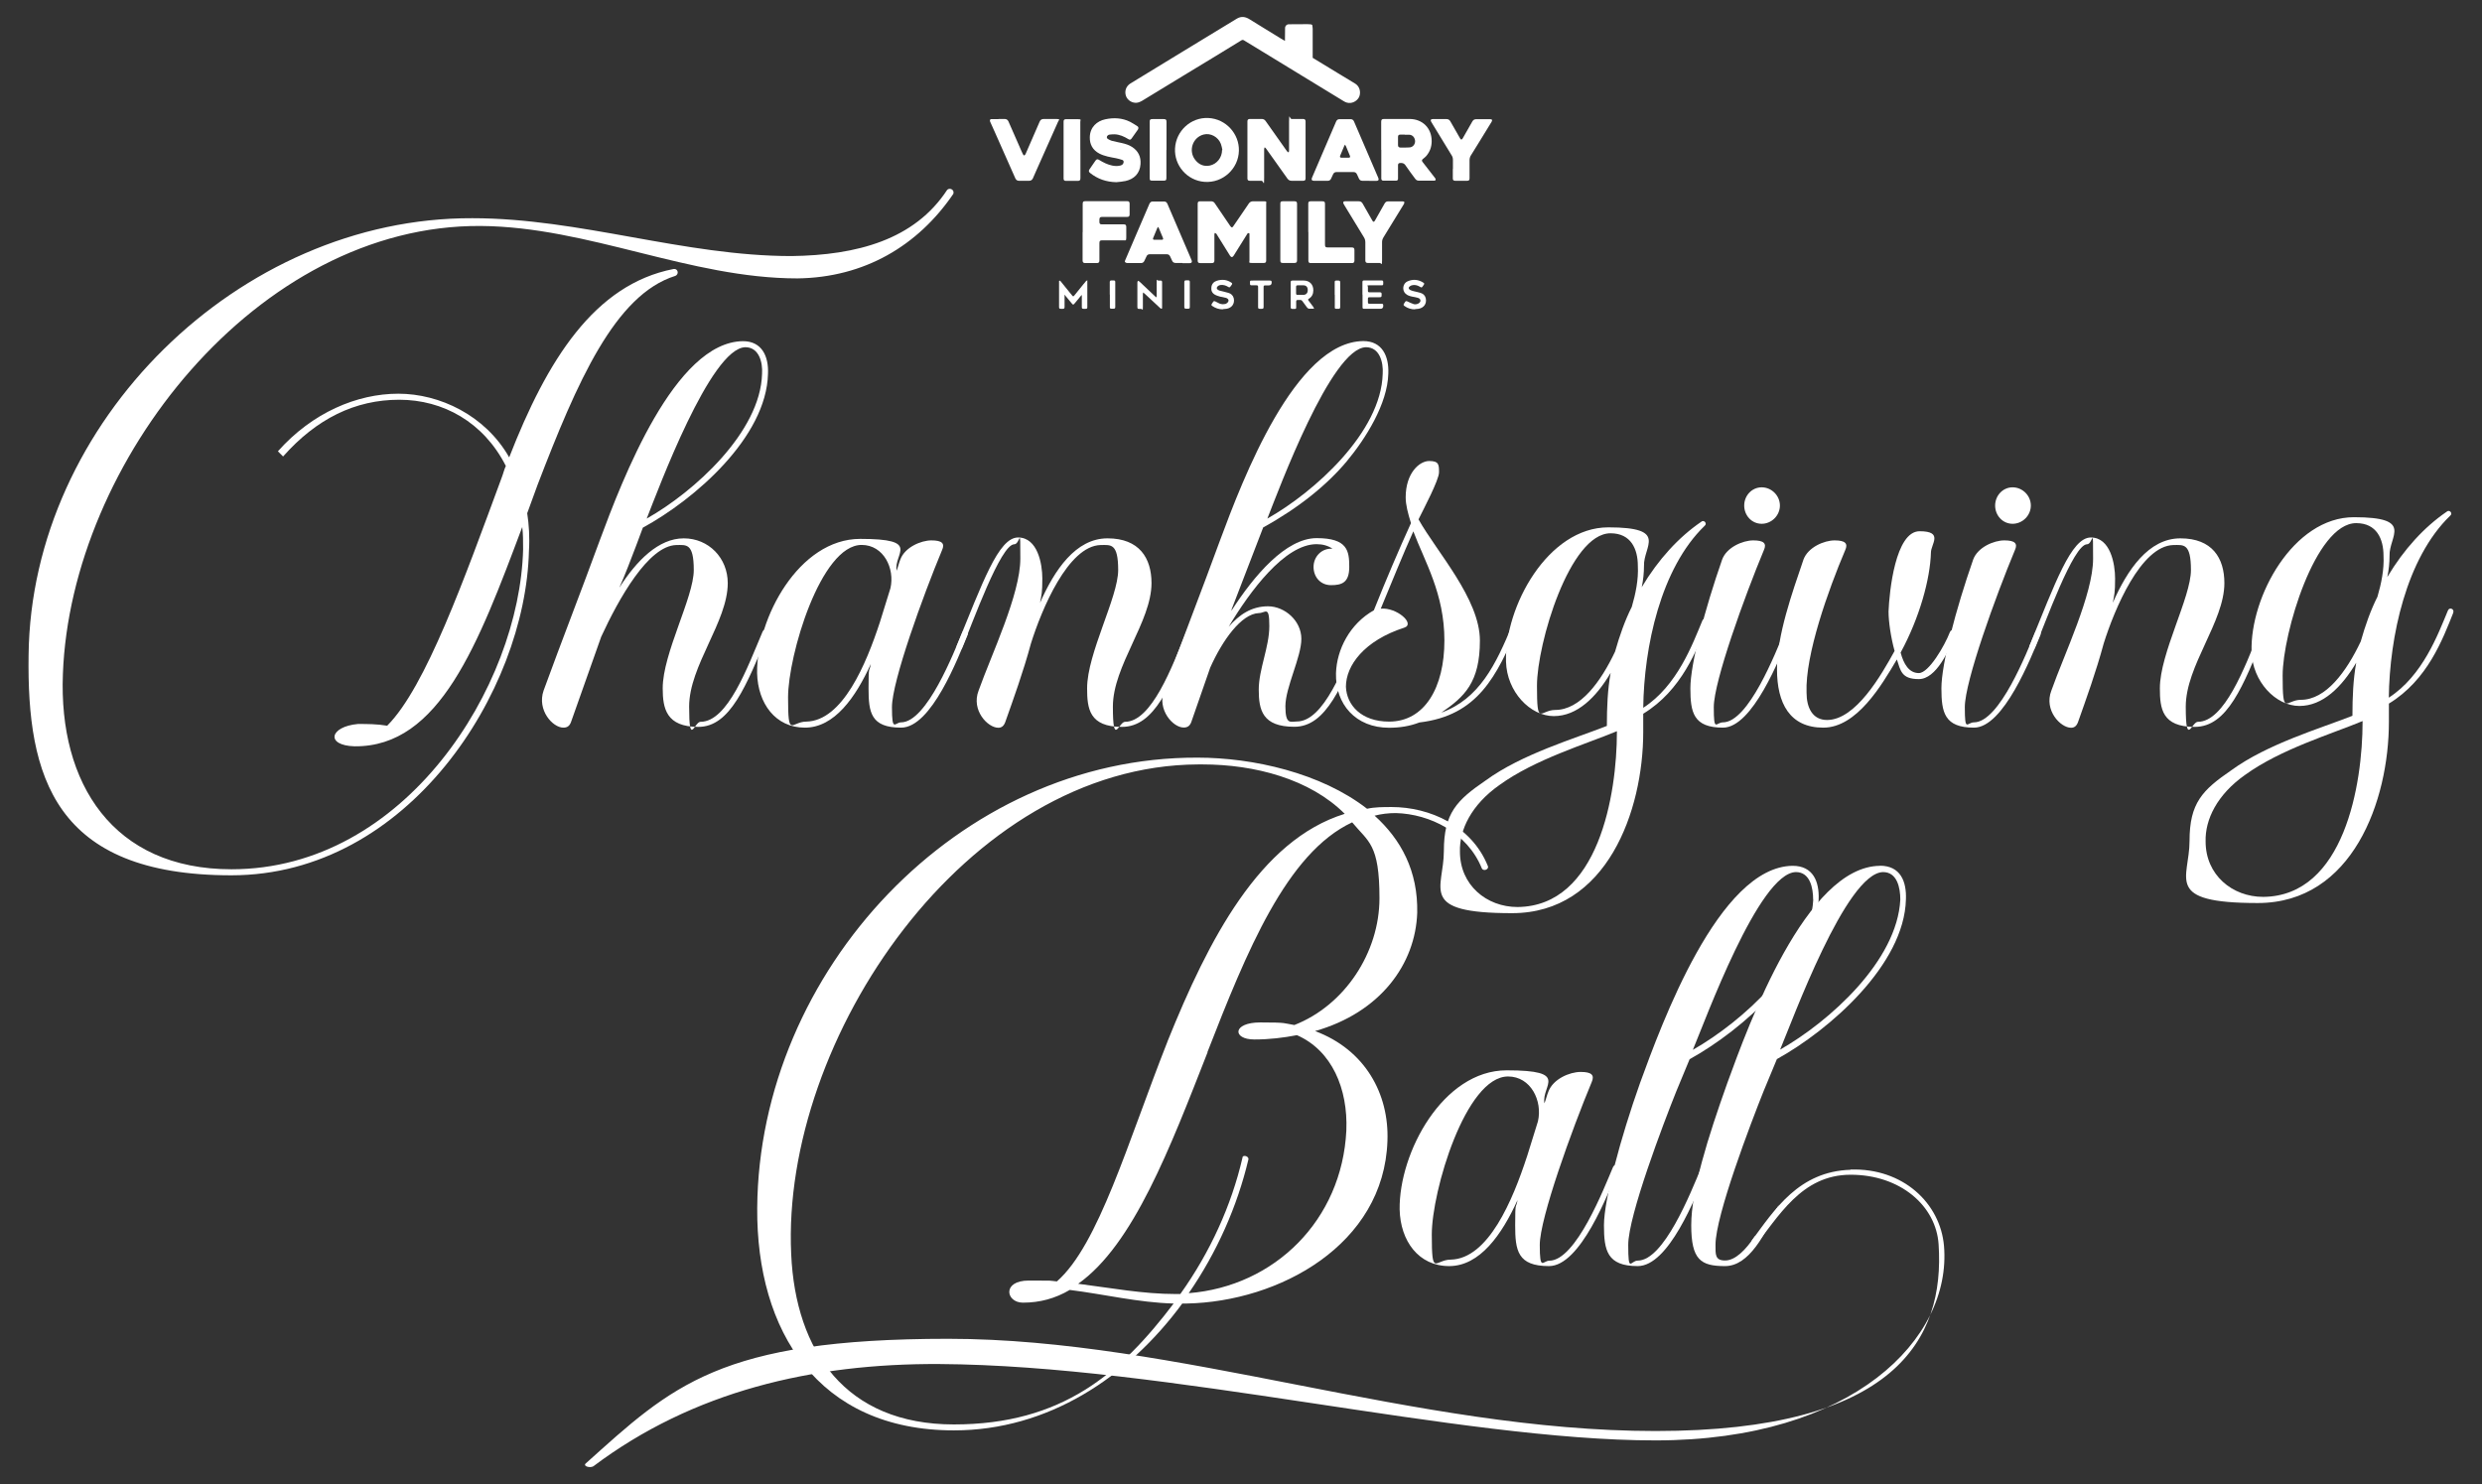 <?xml version="1.0" encoding="UTF-8"?>
<svg xmlns="http://www.w3.org/2000/svg" id="Layer_1" data-name="Layer 1" version="1.1" viewBox="0 0 2300.7 1376.2">
  <rect x="0" y="0" width="2300.7" height="1376.2" fill="#333333" stroke="none"/>
  <defs>
    <style>
      .cls-1 {
        fill: #fff;
        stroke-width: 0px;
      }
    </style>
  </defs>
  <path class="cls-1" d="M883.5,180c-32.7,47.8-82.1,77.3-144.3,78.1-99.7,0-193.7-47.8-293.4-48.6-207.3-1.6-380.3,219.2-387.5,415.4-4,101.2,46.2,181,156.3,181,161.1,0,267.1-169.8,270.3-296.6,0-7.2,0-14.4-.8-20.7-40.7,108.4-76.5,204.1-155.5,203.3-27.1-.8-23.1-18.3,3.2-20.7,8.8,0,17.5,0,27.1,1.6,35.9-35.9,71.8-137.1,106-229.6,1.6-4,2.4-8,4-11.2-20.7-40.7-58.2-61.4-98.9-61.4s-76.5,17.5-107.6,52.6l-4.8-4.8c31.9-35.9,73.4-53.4,111.6-53.4s80.5,19.9,102.8,59c35.1-90.1,78.9-160.2,152.3-174.6,4-.8,5.6,4.8,1.6,6.4-55.8,17.5-90.9,98.1-127.6,193.7l-9.6,26.3c1.6,10.4,2.4,22.3,1.6,35.1-3.2,130-111.6,300.6-275.9,300.6S24.9,719.7,26.5,607.3c2.4-216.1,195.3-405.8,411.4-405,99.6,0,196.1,35.1,295.8,35.1,60.6-.8,114-15.1,144.3-61.4,2.4-2.4,7.2,0,5.6,4h0Z"></path>
  <path class="cls-1" d="M897.1,588.2c-9.1,21.8-33.7,86.4-61.8,86.4s-30.2-14.1-30.2-36.5.7-14.1,2.1-22.5c-14.1,30.9-33.7,59-61.1,59s-43.6-22.5-44.3-50.6c-.7-50.6,38.7-124.4,95.6-124.4s30.9,13.4,33.7,29.5c1.4-3.5,2.1-7,3.5-10.5,4.2-11.2,19-17.6,28.8-17.6s12.7,2.8,9.8,9.1c-17.6,42.2-46.4,121.6-46.4,145.5s2.8,14.1,8.4,14.1c23.9,0,49.2-65.4,56.9-83.6,1.4-3.5,6.3-1.4,4.9,2.1h0ZM815.6,576.9l9.8-31.6c4.2-18.3-6.3-40.1-26.7-40.1-38,0-68.2,102.6-68.2,141.3s2.8,22.5,16.9,22.5c33.7-.7,55.5-53.4,68.2-92.1Z"></path>
  <path class="cls-1" d="M1582.9,577.4c-9.8,24.6-23.9,62.5-59.7,84.3v16.9c0,73.1-33.7,168-121.6,168s-63.2-22.5-63.2-57.6,11.9-47.1,38.7-65.4c33.7-24.6,82.2-38.7,112.4-50.6,0-17.6.7-33.7,3.5-49.2-13.3,22.5-30.9,40.1-52.7,40.1s-43.6-22.5-44.3-50.6c-1.4-50.6,38.7-124.4,94.9-124.4s32.3,17.6,33,35.8c0,6.3-.7,13.3-2.1,19.7,15.5-26,34.4-46.4,54.8-60.4,2.8-2.8,6.3,1.4,3.5,3.5-40.8,39.4-56.2,112.5-56.9,168.7,31.6-20.4,45.7-59,54.8-80.8,1.4-3.5,6.3-1.4,4.9,2.1h0ZM1498.8,677.9c-28.8,12-75.9,26-108.9,49.9-26,18.3-37.2,41.5-36.6,61.8,0,30.9,24.6,51.3,53.4,51.3,75.2-.7,92.1-104.7,92.1-162.3v-.7h0ZM1497.1,604.1c4.2-14.8,9.1-28.8,15.5-41.5,3.5-12,6.3-25.3,5.6-38,0-15.5-6.3-30.2-25.3-30.2-37.9,0-68.2,102.6-68.2,141.3s2.8,22.5,16.9,22.5c23.2,0,42.2-26,55.5-54.1h0Z"></path>
  <path class="cls-1" d="M2274.1,568c-9.8,24.6-23.9,62.5-59.7,84.3v16.9c0,73.1-33.7,168-121.6,168s-63.2-22.5-63.2-57.6,11.9-47.1,38.6-65.4c33.7-24.6,82.2-38.7,112.4-50.6,0-17.6.7-33.7,3.5-49.2-13.4,22.5-30.9,40.1-52.7,40.1s-43.6-22.5-44.3-50.6c-1.4-50.6,38.6-124.4,94.9-124.4s32.3,17.6,33,35.8c0,6.3-.7,13.3-2.1,19.7,15.5-26,34.4-46.4,54.8-60.4,2.8-2.8,6.3,1.4,3.5,3.5-40.8,39.4-56.2,112.5-56.9,168.7,31.6-20.4,45.7-59,54.8-80.8,1.4-3.5,6.3-1.4,4.9,2.1h0ZM2190,668.5c-28.8,12-75.9,26-108.9,49.9-26,18.3-37.2,41.5-36.6,61.8,0,30.9,24.6,51.3,53.4,51.3,75.2-.7,92.1-104.7,92.1-162.3v-.7h0ZM2188.3,594.7c4.2-14.8,9.1-28.8,15.5-41.5,3.5-12,6.3-25.3,5.6-38,0-15.5-6.3-30.2-25.3-30.2-37.9,0-68.2,102.6-68.2,141.3s2.8,22.5,16.9,22.5c23.2,0,42.2-26,55.5-54.1h0Z"></path>
  <path class="cls-1" d="M712,587.5c-20.4,48.5-35.1,86.4-64.7,86.4s-33-16.9-33-35.8c0-32.3,28.8-84.3,28.8-109.6s-7-23.2-16.2-23.2c-26,.7-53.4,49.9-69.6,85l-28.1,79.4c-1.4,3.5-3.5,4.9-7,4.9-9.8,0-24.6-16.2-18.3-34.4,16.9-46.4,35.1-92.8,52-139.1,21.1-56.9,69.6-184.1,132.8-184.8,17.6,0,23.9,14.1,23.2,30.2-1.4,59-68.2,116.7-116,142.7l-6.3,16.9c-4.9,12.7-9.8,26-15.5,38.7,16.2-25.3,36.5-45.7,59.7-45.7s40.8,18.3,40.8,41.5c0,35.8-35.8,76.6-35.8,114.5s4.9,14.1,10.5,14.1c25.3,0,43.6-50.6,57.6-83.6,1.4-3.5,6.3-1.4,4.9,2.1h0ZM599.6,480.7c43.6-24.6,105.4-80.1,106.8-134.2.7-10.5-2.8-24.6-15.5-24.6-32.3.7-80.8,132.1-91.4,158.8h0Z"></path>
  <path class="cls-1" d="M1658.9,588.2c-9.1,21.8-34.4,86.4-61.8,86.4s-30.2-14.1-30.2-36.5,13.3-73.1,29.5-119.5c4.2-11.2,19-17.6,28.8-17.6s12.7,2.8,9.8,9.1c-17.6,42.2-46.4,121.6-46.4,145.5s2.1,14.1,8.4,14.1c23.9,0,49.2-65.4,56.9-83.6,1.4-3.5,6.3-1.4,4.9,2.1h0ZM1616.8,468.7c0-9.1,7-16.9,16.2-16.9s16.9,7.7,16.9,16.9-7.7,16.9-16.9,16.9-16.2-7.7-16.2-16.9Z"></path>
  <path class="cls-1" d="M1891.6,588.2c-9.1,21.8-34.4,86.4-61.8,86.4s-30.2-14.1-30.2-36.5,13.3-73.1,29.5-119.5c4.2-11.2,19-17.6,28.8-17.6s12.7,2.8,9.8,9.1c-17.6,42.2-46.4,121.6-46.4,145.5s2.1,14.1,8.4,14.1c23.9,0,49.2-65.4,56.9-83.6,1.4-3.5,6.3-1.4,4.9,2.1h0ZM1849.4,468.7c0-9.1,7-16.9,16.2-16.9s16.9,7.7,16.9,16.9-7.7,16.9-16.9,16.9-16.2-7.7-16.2-16.9Z"></path>
  <path class="cls-1" d="M1141.8,565.7c20.4-31.6,49.9-66.8,78.7-66.8s30.2,12,30.2,26.7-7,16.9-16.9,16.9-16.2-7.7-16.2-16.9,7-16.9,16.2-16.9h1.4c-4.2-2.8-9.1-4.2-14.8-4.2-29.5,0-61.8,43.6-81.5,76.6,9.8-11.2,21.1-19,36.5-19s30.9,13.3,30.9,30.2-14.8,45-14.8,62.5,4.9,14.1,10.5,14.1c25.3,0,43.6-50.6,57.6-83.6.7-3.5,6.3-1.4,4.9,2.1-20.4,48.5-35.1,86.4-64.7,86.4s-33-15.5-33-34.4,9.8-39.4,9.8-59-3.5-12-9.8-12c-16.2.7-33.7,25.3-45,50.6l-17.6,50.6c-1.4,3.5-3.5,4.9-7,4.9-9.8,0-24.6-16.2-18.3-34.4,16.9-46.4,35.1-92.8,52-139.1,21.1-56.9,69.6-184.1,132.8-184.8,17.6,0,23.9,14.1,23.2,30.2-.7,28.1-21.1,60.4-38.7,81.5-18.3,21.8-44.3,42.9-77.3,61.1l-29.5,76.6h0ZM1174.9,480.7c43.6-24.6,105.4-80.1,106.8-134.2.7-10.5-2.8-24.6-15.5-24.6-32.3.7-80.8,132.1-91.4,158.8h0Z"></path>
  <path class="cls-1" d="M2099.1,587.5c-19.7,48.5-34.4,86.4-64.7,86.4s-32.3-16.9-32.3-35.8c0-32.3,28.8-84.3,28.8-109.6s-7-23.2-16.2-23.2c-30.2.7-54.8,59.7-64.7,91.4-7,26-16.2,51.3-23.9,73.1-1.4,3.5-3.5,4.9-6.3,4.9-9.8,0-25.3-16.2-18.3-34.4,11.9-33.7,38.7-89.3,38.7-122.3s0-13.4-5.6-13.4c-12.7,0-38.7,73.1-48.5,96.3-.7,2.1-5.6.7-4.9-2.1,23.9-58.3,38.7-100.5,56.9-100.5s22.5,24.6,22.5,38-.7,14.8-2.1,22.5c13.3-30.2,33-59.7,62.6-59.7s40.8,18.3,40.8,41.5c0,35.8-35.8,76.6-35.8,114.5s5.6,14.1,11.2,14.1c24.6,0,43.6-50.6,56.9-83.6,1.4-3.5,6.3-1.4,4.9,2.1h0Z"></path>
  <path class="cls-1" d="M1104.7,587.5c-19.7,48.5-34.4,86.4-64.7,86.4s-32.3-16.9-32.3-35.8c0-32.3,28.8-84.3,28.8-109.6s-7-23.2-16.2-23.2c-30.2.7-54.8,59.7-64.7,91.4-7,26-16.2,51.3-23.9,73.1-1.4,3.5-3.5,4.9-6.3,4.9-9.8,0-25.3-16.2-18.3-34.4,12-33.7,38.7-89.3,38.7-122.3s0-13.4-5.6-13.4c-12.7,0-38.7,73.1-48.5,96.3-.7,2.1-5.6.7-4.9-2.1,23.9-58.3,38.7-100.5,56.9-100.5s22.5,24.6,22.5,38-.7,14.8-2.1,22.5c13.3-30.2,33-59.7,62.5-59.7s40.8,18.3,40.8,41.5c0,35.8-35.8,76.6-35.8,114.5s5.6,14.1,11.2,14.1c24.6,0,43.6-50.6,56.9-83.6,1.4-3.5,6.3-1.4,4.9,2.1h0Z"></path>
  <path class="cls-1" d="M1407.1,580.5c-19.7,46.4-37.2,82.9-91.4,89.3-9.1,3.5-18.3,4.9-28.1,4.9-30.9,0-49.9-21.8-49.2-50.6.7-21.8,12.7-45.7,35.1-58.3,11.2-28.1,23.2-56.2,34.4-80.8-2.8-9.1-4.9-16.9-4.9-23.9,0-22.5,12.7-33.7,21.8-33.7s9.1,3.5,9.1,10.5-14.1,33.7-19,43.6c16.9,30.2,56.9,73.8,56.9,112.4s-14.1,52-35.8,66.8c35.1-12.7,50.6-44.3,66.1-82.2,1.4-3.5,6.3-1.4,4.9,2.1h0ZM1287.6,669c33,0,51.3-31.6,51.3-75.2s-18.3-73.1-28.8-101.2c-9.8,21.8-19.7,46.4-30.2,71.7,14.8-1.4,32.3,14.1,21.8,17.6-37.2,12-54.1,35.1-54.1,54.8.7,16.9,14.1,32.3,40.1,32.3h0Z"></path>
  <path class="cls-1" d="M1758.3,611.4c-14.1,23.9-37.2,63.2-68.2,63.2s-42.9-22.5-42.9-54.1,14.1-71,24.6-101.9c4.2-11.2,19-17.6,28.8-17.6s12.7,2.8,9.8,9.1c-15.5,36.5-37.2,97-35.8,132.1,0,14,5.6,25.3,19,25.3,26.7,0,50.6-42.2,62.6-64-3.5-12.7-5.6-27.4-5.6-36.5.7-18.3,6.3-74.5,28.8-74.5s10.5,12,10.5,19.7c-.7,24.6-10.5,60.4-28.1,92.8,2.8,10.5,7.7,19,16.9,19s23.9-25.3,28.8-38c1.4-3.5,6.3-1.4,4.9,2.1-5.6,14.8-17.6,41.5-33.7,41.5s-16.9-7.7-20.4-18.3h0Z"></path>
  <path class="cls-1" d="M1289.9,748.2c35.5,0,74.2,17.4,89.2,54.5,1.6,3.2-3.9,5.5-5.5,2.4-13.4-33.2-48.2-50.5-79.7-51.3-7.1,0-13.4.8-19.7,2.4,24.5,22.1,40.3,51.3,39.5,90-1.6,47.4-33.9,92.4-94.7,109.7,46.6,17.4,68.7,58.4,67.1,101.8-3.2,96.3-100.3,149.2-186.3,150.8h-3.9c-50.5,68.7-124.7,117.6-211.6,117.6-126.3,0-183.2-92.4-182.4-206.1,1.6-219.5,186.3-418.4,408.2-417.6,51.3,0,114.5,14.2,157.1,47.4,7.1-1.6,15-1.6,22.9-1.6h0ZM1082.3,965.3c37.9-94,85.3-186.3,164.2-210.8-32.4-32.4-83.7-45.8-131.8-45.8h-3.9c-215.5.8-386.8,255-377.4,454,4,90,50.5,157.9,150.8,157.9s154.7-47.4,203.7-112.1c-32.4-.8-64.7-8.7-96.3-12.6-13.4,7.9-27.6,11.8-43.4,11.8s-19.7-20.5,5.5-20.5,17.4,0,26,.8c38.7-33.9,65.5-128.7,102.6-222.6h0ZM1119.4,975.5c-34.7,88.4-68.7,178.4-120,214.7,30.8,3.9,60,9.5,90.8,9.5h3.9c27.6-38.7,47.4-82.1,57.6-126.3,0-3.2,6.3-1.6,5.5,1.6-10.3,43.4-29.2,86.1-55.3,123.9,79.7-6.3,142.1-67.9,146.1-150.8,1.6-38.7-13.4-74.2-45.8-88.4-12.6,2.4-25.3,4-39.5,4-20.5,0-20.5-15.8,5.5-15.8s21.3.8,31.6,2.4c46.6-18.2,78.9-67.1,78.9-117.6s-10.3-52.1-25.3-70.3c-60.8,28.4-97.9,120-134.2,213.1h0Z"></path>
  <path class="cls-1" d="M1500,1084.1c-9.5,22.6-35,89.7-64.2,89.7s-31.3-14.6-31.3-37.9.7-14.6,2.2-23.3c-14.6,32.1-35,61.2-63.4,61.2s-45.2-23.3-45.9-52.5c-.7-52.5,40.1-129,99.2-129s32.1,13.8,35,30.6c1.5-3.7,2.2-7.3,3.7-10.9,4.4-11.7,19.7-18.2,29.9-18.2s13.1,2.9,10.2,9.5c-18.2,43.7-48.1,126.1-48.1,150.9s2.9,14.6,8.8,14.6c24.8,0,51-67.8,59.1-86.8,1.5-3.6,6.6-1.5,5.1,2.2h0ZM1415.4,1072.4l10.2-32.8c4.4-19-6.6-41.6-27.7-41.6-39.4,0-70.7,106.4-70.7,146.5s2.9,23.3,17.5,23.3c35-.7,57.6-55.4,70.7-95.5h0Z"></path>
  <path class="cls-1" d="M1685.8,834c-1.5,60.5-70.7,121-119.6,148l-12.4,29.9c-11.7,29.2-44.5,115.2-44.5,142.2s2.2,14.6,8.8,14.6c24.1,0,48.8-62,59.1-86.8,1.5-3.6,6.6-1.5,5.1,2.2-10.9,27-35.7,89.7-64.2,89.7s-31.3-14.6-31.3-37.9,15.3-80.9,33.5-132c19.7-54,72.9-200.5,141.4-201.2,19,0,24.8,14.6,24.1,31.3h0ZM1680.7,834c0-10.9-2.9-25.5-16-25.5-34.3.7-83.8,137.1-95.5,164.8,45.9-26.2,108.6-82.4,111.6-139.2Z"></path>
  <path class="cls-1" d="M1742.6,802.7c-68.5.7-121.8,147.3-141.4,201.2-18.2,51-33.5,99.9-33.5,132s8.8,37.9,31.3,37.9,37.3-29.6,50.1-56.9c-6.1,9.7-12.6,18.6-19.9,27.4-.7.9-1.6,1.5-2.6,1.9-8.7,13-18.2,22.4-27.6,22.4s-8.8-5.8-8.8-14.6c0-27,32.8-113,44.5-142.2l12.4-29.9c48.8-27,118.1-87.5,119.6-148,.7-16.8-5.1-31.3-24.1-31.3h0ZM1650,973.3c11.7-27.7,61.2-164,95.5-164.8,13.1,0,16,14.6,16,25.5-2.9,56.9-65.6,113-111.6,139.2Z"></path>
  <path class="cls-1" d="M1715.4,1084.5c-48,1.5-70.4,36.9-92,66.2,0,0,0,0,0,0,.6,2.1,1.2,4.2,1.9,6.3,23.4-28.8,44.2-67.9,90.2-67.9s79.2,28.8,81.5,64.6c5.8,87.4-39.7,173-262.4,173s-443.4-85.5-655.7-85.5-256,43.8-336.2,115.8c-2.1,2.4,4.2,4.2,7.3,2.4,92.6-69.6,203-95.4,320.5-94.8,212.3,1.2,480.8,70.8,664,70.8s274.8-94.5,267.5-180.3c-3.4-39.4-37.8-72.4-86.7-70.8Z"></path>
  <path class="cls-1" d="M1191.1,37.8v-1.4c0-3.5,0-6.9.1-10.4,0-2,1.5-3.5,3.5-3.5,5.8,0,11.5-.1,17.3-.1s4.1,1,4.7,3c.1.4.1.9.1,1.4v26.8c2.3,1.4,4.6,2.8,6.9,4.2,5.2,3.2,10.4,6.3,15.6,9.5,5.6,3.4,11.1,6.8,16.7,10.1,3.6,2.1,5.4,6.4,4.4,10.8-.8,3.7-4.4,6.7-8.3,7.2-2.5.3-4.7-.4-6.7-1.7-12.8-7.8-25.5-15.5-38.2-23.3-10.1-6.1-20.2-12.3-30.3-18.5-7.9-4.8-15.9-9.6-23.8-14.5-.9-.5-1.5-.5-2.4,0-7.7,4.8-15.5,9.5-23.2,14.2-10.3,6.3-20.7,12.5-31,18.8-12.2,7.4-24.4,14.9-36.6,22.3-1.9,1.2-3.9,2.3-6.3,2.6-4.1.3-8.3-2.2-9.8-6.1-1.7-4.6,0-9.4,4.2-11.9,7.7-4.7,15.4-9.4,23.1-14.1,8.2-5,16.4-10,24.6-15,8.4-5.1,16.9-10.3,25.3-15.4,8.5-5.2,17-10.4,25.5-15.5,4.2-2.5,8.1-1.8,12,.7,4.2,2.7,8.5,5.2,12.8,7.9,5.3,3.2,10.5,6.4,15.8,9.7,1.2.7,2.4,1.4,3.8,2.2h0Z"></path>
  <path class="cls-1" d="M1110.2,215.2v-26.1c0-2,.5-2.5,2.5-2.5,3.2,0,6.5,0,9.8,0,1.6,0,2.8.6,3.6,1.9,4.7,7,9.5,13.9,14.2,20.9.1.2.2.4.4.5.9,1.2,1.6,1.2,2.4,0,3-4.3,5.9-8.7,8.9-13,1.8-2.7,3.7-5.4,5.5-8.1,1-1.5,2.3-2.2,4.1-2.2,3.3,0,6.6,0,9.8,0s2.3.6,2.3,2.2v52.8c0,1.6-.7,2.2-2.3,2.2-3.6,0-7.2,0-10.8,0s-2.4-.7-2.4-2.4v-23.6c0-.3,0-.6,0-.9,0-.3-.2-.8-.5-.8-.3,0-.8,0-1.1.2-.3.2-.4.5-.6.8-4.2,6.7-8.3,13.4-12.5,20-1,1.6-2.3,1.6-3.3,0-4.1-6.5-8.1-13.1-12.2-19.6-.2-.3-.3-.6-.5-.8-.4-.3-.9-.5-1.3-.8-.2.4-.5.8-.5,1.3,0,8,0,16,0,24.1,0,2-.6,2.6-2.6,2.6h-10.5c-1.8,0-2.4-.6-2.4-2.4v-26.3h0Z"></path>
  <path class="cls-1" d="M1194.7,141c0-.5.2-1,.2-1.5,0-8.9,0-17.9,0-26.8s.6-2.4,2.3-2.4h10.7c1.6,0,2.3.7,2.3,2.3v52.7c0,1.7-.6,2.3-2.3,2.3-3.6,0-7.1,0-10.7,0-1.7,0-2.8-.7-3.8-2-6.6-9.2-13.1-18.5-19.7-27.7-.3-.5-.8-.8-1.2-1.2-.1,0-.3,0-.4.1,0,.5-.3,1-.3,1.5,0,8.9,0,17.9,0,26.8s-.5,2.5-2.4,2.5h-10.8c-1.6,0-2.3-.6-2.3-2.2v-52.9c0-1.5.7-2.2,2.2-2.2h11.1c1.5,0,2.6.6,3.5,1.8,6.6,9.3,13.2,18.6,19.8,28,.3.4.7.7,1.1,1.1.1,0,.3-.1.4-.2h0Z"></path>
  <path class="cls-1" d="M1280.3,138.9v-25.9c0-2.1.6-2.7,2.6-2.7h23.7c12,0,20.5,8.5,20.5,20.5,0,5.2-1.6,9.9-5.1,13.9-.8.9-1.8,1.7-2.8,2.5-1.3,1-1.5,1.7-.5,3,3.8,4.9,7.6,9.8,11.4,14.7.2.3.5.6.6,1,.3.9-.2,1.6-1.1,1.6-4.8,0-9.7,0-14.5,0-1.4,0-2.5-.7-3.3-1.8-3.1-4.2-6.2-8.3-9.1-12.6-1.5-2.1-3.6-2.2-5.5-1.9-1,.2-1.3,1.1-1.3,2,0,3.9,0,7.7,0,11.6s0,.8,0,1.2c-.2,1-.8,1.5-1.7,1.5-4,0-8,0-12,0-1.1,0-1.7-.7-1.8-1.8,0-.6,0-1.3,0-1.9v-24.9h0ZM1302.1,124.8h-4.1c-1.5,0-2.1.7-2.1,2.1v7.7c0,1.4.7,2.1,2.1,2.2,1.3,0,2.6,0,3.9,0,1.8,0,3.6,0,5.3-.2,2.9-.5,4.8-3.3,4.5-6.2-.4-3.3-2.6-5.5-5.7-5.5h-3.8Z"></path>
  <path class="cls-1" d="M1148.4,139.7c-.3,16.5-14.7,30.2-31.9,28.9-16.1-1.2-28.2-15.2-27.3-31.1.9-16.1,14.6-28.9,30.9-28.1,16.4.8,28.7,14.8,28.3,30.3ZM1132.8,139.1h.3c-.4-1.9-.7-3.9-1.4-5.7-2.5-6.5-9.6-10.3-15.9-8.7-10.3,2.6-14.5,15.1-7.9,23.5,3.4,4.4,8,6.4,13.5,5.3,6.7-1.4,11.4-7.5,11.4-14.4h0Z"></path>
  <path class="cls-1" d="M1096,243.8h-6.2c-1.6,0-2.7-.7-3.3-2.1-.6-1.3-1.2-2.6-1.8-3.9-.6-1.4-1.7-2.1-3.2-2.1h-15.6c-1.5,0-2.6.6-3.2,2.1-.6,1.4-1.2,2.7-1.9,4-.6,1.4-1.7,2.1-3.2,2.1-4.2,0-8.3,0-12.5,0-.7,0-1.5-.3-2-.7-.7-.5-.4-1.3-.1-1.9,3.4-7.9,6.7-15.7,10.1-23.6,4.1-9.6,8.2-19.1,12.3-28.6.7-1.6,1.7-2.4,3.5-2.3,3.3,0,6.7,0,10.1,0,1.5,0,2.5.7,3.1,2.1,7.1,16.5,14.2,33.1,21.3,49.6.4,1,.8,1.9,1.2,2.9.6,1.5,0,2.6-1.8,2.6-2.2,0-4.4,0-6.7,0h0ZM1073.5,210.3c-.3.5-.6.7-.7,1-1.3,3.1-2.6,6.2-3.9,9.4-.4,1,0,1.6,1.1,1.6,2.3,0,4.6,0,6.9,0,1.2,0,1.6-.6,1.1-1.7-1.2-3-2.5-6.1-3.8-9.1-.2-.4-.4-.7-.8-1.3h0Z"></path>
  <path class="cls-1" d="M1269.3,167.6c-2.2,0-4.3,0-6.5,0-1.5,0-2.5-.7-3.1-2-.6-1.3-1.2-2.6-1.8-3.9-.7-1.5-1.7-2.2-3.4-2.2-5.2,0-10.3,0-15.5,0-1.6,0-2.7.7-3.3,2.1-.6,1.4-1.3,2.8-1.9,4.1-.6,1.2-1.5,1.9-2.9,1.9-4.3,0-8.7,0-13,0-1.8,0-2.5-1-1.8-2.7,7.4-17.4,14.9-34.8,22.4-52.2.7-1.6,1.7-2.3,3.4-2.2,3.3,0,6.7,0,10.1,0,1.5,0,2.5.7,3.1,2.1,7.5,17.4,15,34.9,22.5,52.3.8,1.8.1,2.8-1.8,2.8h-6.5ZM1246.8,134c-.4.6-.6,1-.8,1.4-1.2,2.9-2.5,5.9-3.7,8.9-.5,1.3-.1,1.9,1.2,1.9,2.2,0,4.4,0,6.6,0,1.3,0,1.7-.6,1.2-1.8-1.2-3-2.4-5.9-3.7-8.9-.2-.4-.5-.8-.9-1.5h0Z"></path>
  <path class="cls-1" d="M1034.7,168.9c-9.1-.2-17.2-2.9-24.3-8.6-1.2-1-1.4-2-.5-3.3,1.8-2.7,3.7-5.3,5.5-8,1-1.5,2-1.7,3.5-.7,3.8,2.3,7.7,4.3,12.1,5.2,2.5.5,5,.6,7.4,0,1.5-.4,2.8-1.1,3.1-2.9.2-1-.1-1.9-1.1-2.3-1.9-.6-3.8-1.2-5.8-1.6-5.3-1-10.6-1.8-15.5-4.3-6.3-3.3-9.1-8.7-8.9-15.3.2-9.3,6.7-14.9,14.3-16.5,7.9-1.7,15.7-1.3,23,2.3,2.4,1.2,4.5,2.7,6.8,4.1,1.1.7,1.2,1.9.5,3.1-1.9,2.8-3.8,5.5-5.8,8.2-1,1.4-1.8,1.5-3.2.6-3.9-2.4-8-4.2-12.6-4.4-1.6,0-3.2.1-4.8.3-.5,0-1.1.4-1.5.7-1.2.9-1.3,2.5,0,3.3,1.1.7,2.4,1.3,3.6,1.7,3.1.8,6.2,1.4,9.4,2.1,3.3.8,6.5,1.7,9.4,3.6,5.8,3.7,8.4,9.1,7.9,16-.6,8.6-5.9,13.8-13.9,15.6-2.8.6-5.6.8-8.5,1.1h0Z"></path>
  <path class="cls-1" d="M925.5,110.3c1.9,0,3.9,0,5.8,0,1.7,0,2.8.8,3.5,2.3,3.5,7.9,6.9,15.8,10.4,23.7,1,2.2,1.9,4.5,3,6.7.2.5.8.8,1.2,1.2.4-.4,1-.8,1.2-1.3,4.4-10,8.8-20.1,13.1-30.1.7-1.7,1.9-2.5,3.7-2.5,3.9,0,7.8,0,11.8,0s2.4.8,1.6,2.5c-6.7,15-13.3,29.9-20,44.9-1.1,2.5-2.2,5-3.3,7.5-.7,1.6-1.8,2.4-3.6,2.4-3.1,0-6.3,0-9.4,0-1.6,0-2.6-.8-3.3-2.2-6.3-14.1-12.5-28.3-18.8-42.4-1.5-3.3-2.9-6.6-4.4-9.8-.2-.4-.4-.9-.4-1.4,0-.9.5-1.4,1.6-1.4,2.1,0,4.2,0,6.4,0h0Z"></path>
  <path class="cls-1" d="M1003.6,215.2v-25.9c0-2.3.5-2.8,2.8-2.8h38.3c1.8,0,2.4.6,2.4,2.4v9.9c0,1.7-.7,2.3-2.3,2.3h-23.1c-2,0-2.6.6-2.6,2.6s0,1.5,0,2.2c0,1.5.7,2.1,2.2,2.1,3.2,0,6.4,0,9.5,0h10.9c1.6,0,2.2.6,2.3,2.2,0,3.3,0,6.6,0,10s-.6,2.6-2.6,2.6h-19.7c-2,0-2.6.5-2.6,2.6v16.1c0,1.7-.7,2.4-2.4,2.4h-10.7c-1.8,0-2.5-.7-2.5-2.5v-26.2h0Z"></path>
  <path class="cls-1" d="M1346.8,156.6c0-2.8,0-5.5,0-8.3,0-1.6-.3-3-1.2-4.3-5.7-9.4-11.5-18.8-17.2-28.2-.6-1-1.2-2-1.8-3-.8-1.5-.3-2.4,1.4-2.4,4.3,0,8.6,0,12.9,0,1.6,0,2.7.7,3.5,2.1,3,5.3,6,10.6,9.1,15.9.2.4.8,1,1.1,1,.4,0,.9-.6,1.2-1,3-5.3,6-10.5,9-15.8.8-1.4,1.9-2.1,3.6-2.1,4.3,0,8.6,0,12.9,0,.6,0,1.6.2,1.7.6.2.5,0,1.4-.4,1.9-4.1,6.7-8.3,13.5-12.4,20.2-2.2,3.6-4.4,7.2-6.7,10.8-.9,1.4-1.3,2.9-1.3,4.6v16.7c0,1.8-.6,2.3-2.3,2.3h-10.9c-1.7,0-2.3-.6-2.3-2.3v-8.7h0Z"></path>
  <path class="cls-1" d="M1253.3,186.6c2.1,0,4.2,0,6.2,0,1.7,0,2.8.7,3.6,2.1,3,5.3,6,10.5,9,15.8.9,1.5,1.5,1.5,2.4,0,3-5.3,6-10.6,9-15.9.8-1.3,1.8-2,3.4-1.9,4.4,0,8.8,0,13.2,0,.6,0,1.5.2,1.6.5.1.6,0,1.4-.3,1.9-3.6,6-7.3,12-11,17.9-2.7,4.3-5.3,8.6-7.9,12.9-1,1.6-1.5,3.2-1.4,5.1,0,5.5,0,11.1,0,16.6s-.7,2.2-2.2,2.2c-3.7,0-7.4,0-11.1,0-1.5,0-2.2-.8-2.2-2.3,0-5.6,0-11.2,0-16.8,0-1.7-.4-3.3-1.3-4.7-5.8-9.6-11.7-19.1-17.5-28.7-.5-.8-1-1.6-1.4-2.4-.7-1.4-.2-2.3,1.4-2.3h6.7,0Z"></path>
  <path class="cls-1" d="M1212.7,215.1v-26.1c0-1.9.5-2.4,2.4-2.4h10.5c2.1,0,2.6.5,2.6,2.5v37.5c0,2.3.5,2.8,2.8,2.8h21.9c2,0,2.6.6,2.6,2.6v9.6c0,1.6-.7,2.3-2.2,2.3h-38.3c-1.6,0-2.2-.7-2.2-2.3v-26.5Z"></path>
  <path class="cls-1" d="M1081.2,139v25.8c0,2.3-.5,2.7-2.7,2.7h-9.9c-2.6,0-2.9-.3-2.9-2.9v-51.6c0-2.2.5-2.6,2.7-2.6h10.2c2.2,0,2.7.5,2.7,2.7v25.9h0Z"></path>
  <path class="cls-1" d="M1001.5,139v25.9c0,2.3-.5,2.8-2.7,2.8h-10.7c-1.5,0-2.2-.6-2.2-2.1v-53c0-1.4.7-2.1,2.1-2.1,3.7,0,7.4,0,11.1,0s2.3.6,2.3,2.4v26.2h0Z"></path>
  <path class="cls-1" d="M1186.8,215.1v-26.2c0-1.8.5-2.3,2.3-2.3h10.8c1.8,0,2.4.6,2.4,2.3v52.5c0,1.7-.7,2.4-2.4,2.4-3.6,0-7.2,0-10.8,0-1.8,0-2.3-.6-2.3-2.4v-26.4h0Z"></path>
  <path class="cls-1" d="M1002.5,273.6c-1.4,1.7-2.9,3.5-4.3,5.2-.8,1-1.7,2-2.5,3-.6.7-1.2.7-1.8,0-2.1-2.5-4.2-5-6.3-7.6-.2-.2-.3-.5-.4-.8-.1,0-.3.2-.4.2,0,.4,0,.7,0,1.1v9.8c0,1.4-.4,1.8-1.7,1.8h-1.5c-1.6,0-1.9-.3-1.9-1.8v-24c.7-.6,1-.2,1.4.2,2.8,3.5,5.7,7,8.5,10.5.8.9,1.5,1.9,2.3,2.8.7.9,1.2.9,1.9,0,2.8-3.4,5.6-6.9,8.4-10.4.8-1,1.6-2,2.5-3,.3-.3.7-.5,1.2-.8,0,.7,0,1.1,0,1.5v23.3c0,1.4-.3,1.7-1.7,1.7h-1.8c-1.2,0-1.6-.4-1.6-1.6v-9.9c0-.4,0-.7,0-1.1,0,0-.2,0-.3,0h0Z"></path>
  <path class="cls-1" d="M1218,286.2c-1.8,0-3.2.1-4.6,0-.6,0-1.4-.6-1.8-1.1-1.4-1.8-2.8-3.7-4.1-5.6-.7-1-1.5-1.6-2.7-1.4-.6,0-1.2,0-1.8,0-1.1,0-1.5.4-1.5,1.5,0,1.8,0,3.5,0,5.3,0,1.3-.2,1.5-1.6,1.5h-1.7c-1.4,0-1.8-.4-1.8-1.8v-22.7c0-1.4.4-1.8,1.8-1.8,3.4,0,6.8,0,10.3,0,5.4,0,8.9,3.6,8.9,9,0,3.5-1.3,6.1-4.2,7.9-.8.5-.8.9-.3,1.6,1.5,2,3,4,4.5,6,.3.4.4,1,.7,1.7ZM1201.4,268.9c0,1,0,2,0,3.1,0,.9.4,1.4,1.4,1.4,1.7,0,3.4,0,5.1,0,2.5,0,4.2-1.4,4.3-4,.2-2.6-.9-5-4.3-4.9-1.6,0-3.1,0-4.7,0s-1.8.4-1.8,1.8v2.6h0Z"></path>
  <path class="cls-1" d="M1072,275.5c0-.6.2-1,.2-1.4,0-4.1,0-8.3,0-12.4s.3-1.6,1.6-1.6c.6,0,1.3,0,1.9,0,1.1,0,1.5.4,1.5,1.5,0,3,0,5.9,0,8.9v14.3c0,.4,0,.8,0,1.1-.8.6-1.3.1-1.8-.3-2.9-2.7-5.8-5.4-8.7-8.1-1.9-1.7-3.7-3.5-5.6-5.2-.4-.4-.8-.7-1.5-1.2,0,.7-.2,1.1-.2,1.5,0,4,0,8,0,12.1s-.3,1.7-1.7,1.7h-1.5c-1.6,0-1.9-.3-1.9-1.9v-6.1c0-5.5,0-11.1,0-16.6,0-.5.3-1,.5-1.5.5.2,1,.4,1.4.7,4.9,4.6,9.8,9.2,14.7,13.9.2.2.5.4,1,.8h0Z"></path>
  <path class="cls-1" d="M1262.9,273.1v-11.3c0-1.5.3-1.8,1.7-1.8h15.9c1.4,0,1.7.3,1.7,1.8,0,2.9,0,2.7-2.7,2.7-3.3,0-6.6,0-9.9,0s-1.6.3-1.6,1.6c0,1.2,0,2.3,0,3.5,0,1.1.4,1.4,1.5,1.4h9.4c1.4,0,1.8.3,1.8,1.7,0,2.8,0,2.9-2.9,2.9h-8.4c-1.2,0-1.4.3-1.4,1.4,0,1,0,2,0,3.1,0,1.2.3,1.5,1.5,1.5h10.8c1.7,0,1.9.2,1.9,2s-.9,2.7-2.6,2.7h-15c-1.3,0-1.6-.3-1.6-1.6v-11.5h0Z"></path>
  <path class="cls-1" d="M1311.6,286.8c-3.6,0-6.8-1-9.7-3.1-1-.7-1.1-1.2-.4-2.3.3-.5.7-1,1-1.5.5-.8,1.1-.9,2-.5,1.9.9,3.8,1.8,5.8,2.5,1.4.5,2.9.2,4.2-.4,1.4-.6,2.4-1.9,2.2-3-.2-1.5-1.3-2-2.5-2.4-1.7-.5-3.4-.8-5.2-1.1-2.2-.5-4.4-1.1-6.1-2.7-3.5-3.3-2.6-9.6,1.9-11.5,5.1-2.2,10.1-1.7,14.8,1.4.6.4.8,1,.3,1.6-.3.5-.6.9-.9,1.4-1.1,1.6-1.3,1.6-2.9.6-2-1.2-4.1-1.8-6.4-1.5-1,.1-2,.5-2.8,1.1-1.5,1-1.4,2.5.2,3.4,1.1.6,2.3.9,3.5,1.2,2,.5,4.1.9,6.1,1.5,2.5.8,4.3,2.4,4.9,5,1.1,5-1.7,9-6.8,9.8-1,.1-2.1.2-3.2.3h0Z"></path>
  <path class="cls-1" d="M1133.5,286.8c-3.7,0-6.9-1.1-9.9-3.2-.8-.5-.8-1.1-.3-1.9.4-.6.8-1.1,1.2-1.8.5-.8,1.1-.9,1.9-.5,1.3.7,2.6,1.4,4,2,1.7.7,3.5.8,5.3.4.3,0,.6-.1.8-.3,1.3-.5,2.3-1.9,2.3-2.9,0-1.1-1-2.1-2.6-2.5-1.7-.4-3.5-.7-5.2-1.1-1.7-.5-3.5-1-5-1.9-2.6-1.5-3.5-4-3.1-6.9.4-3,2.2-5,5-5.9,4.8-1.5,9.4-1.1,13.6,1.8.7.5.8,1,.4,1.7-.4.6-.8,1.2-1.3,1.8-.7,1-1.1,1-2.1.4-2.1-1.3-4.3-2-6.7-1.8-1.3.1-2.4.5-3.3,1.5-.8.9-.8,2,.1,2.7.5.4,1.2.8,1.8,1,2.7.7,5.5,1.3,8.2,2.1,2.5.7,4.3,2.3,5,4.9,1.2,5-1.7,9.2-6.8,9.9-1,.1-2.1.2-3.2.3h0Z"></path>
  <path class="cls-1" d="M1166.2,275.3v-9.2c0-1.2-.3-1.6-1.6-1.6-1.5,0-3,0-4.6,0-.9,0-1.3-.4-1.3-1.3,0-3.1-.5-3.2,3.1-3.1,5.1,0,10.1,0,15.2,0,1.5,0,1.8.3,1.8,1.8,0,1.8-.9,2.7-2.7,2.7s-2.2,0-3.3,0c-1.2,0-1.5.3-1.5,1.5v18.3c0,1.6-.3,1.9-1.9,1.9h-1.7c-1.1,0-1.5-.4-1.5-1.5v-9.4h0Z"></path>
  <path class="cls-1" d="M1102.9,273.1v11.4c0,1.4-.3,1.7-1.7,1.7h-1.7c-1.3,0-1.7-.4-1.7-1.7v-22.8c0-1.4.4-1.8,1.7-1.8.6,0,1.2,0,1.8,0,1.2,0,1.6.3,1.6,1.6v11.5h0Z"></path>
  <path class="cls-1" d="M1028.7,273.1v-11.5c0-1.2.4-1.6,1.6-1.6.7,0,1.3,0,2,0,1.1,0,1.5.4,1.5,1.5,0,1.4,0,2.8,0,4.2v18.7c0,1.5-.3,1.8-1.8,1.8-.6,0-1.2,0-1.8,0-1.1,0-1.4-.4-1.4-1.5v-11.6h0Z"></path>
  <path class="cls-1" d="M1237.2,273.2v-11.5c0-1.3.3-1.6,1.6-1.6h1.3c1.9,0,2.2.2,2.2,2.1,0,7.5,0,15,0,22.4,0,1.3-.4,1.7-1.7,1.7-3.8,0-3.3.2-3.3-3.3,0-3.2,0-6.5,0-9.7h0Z"></path>
</svg>
